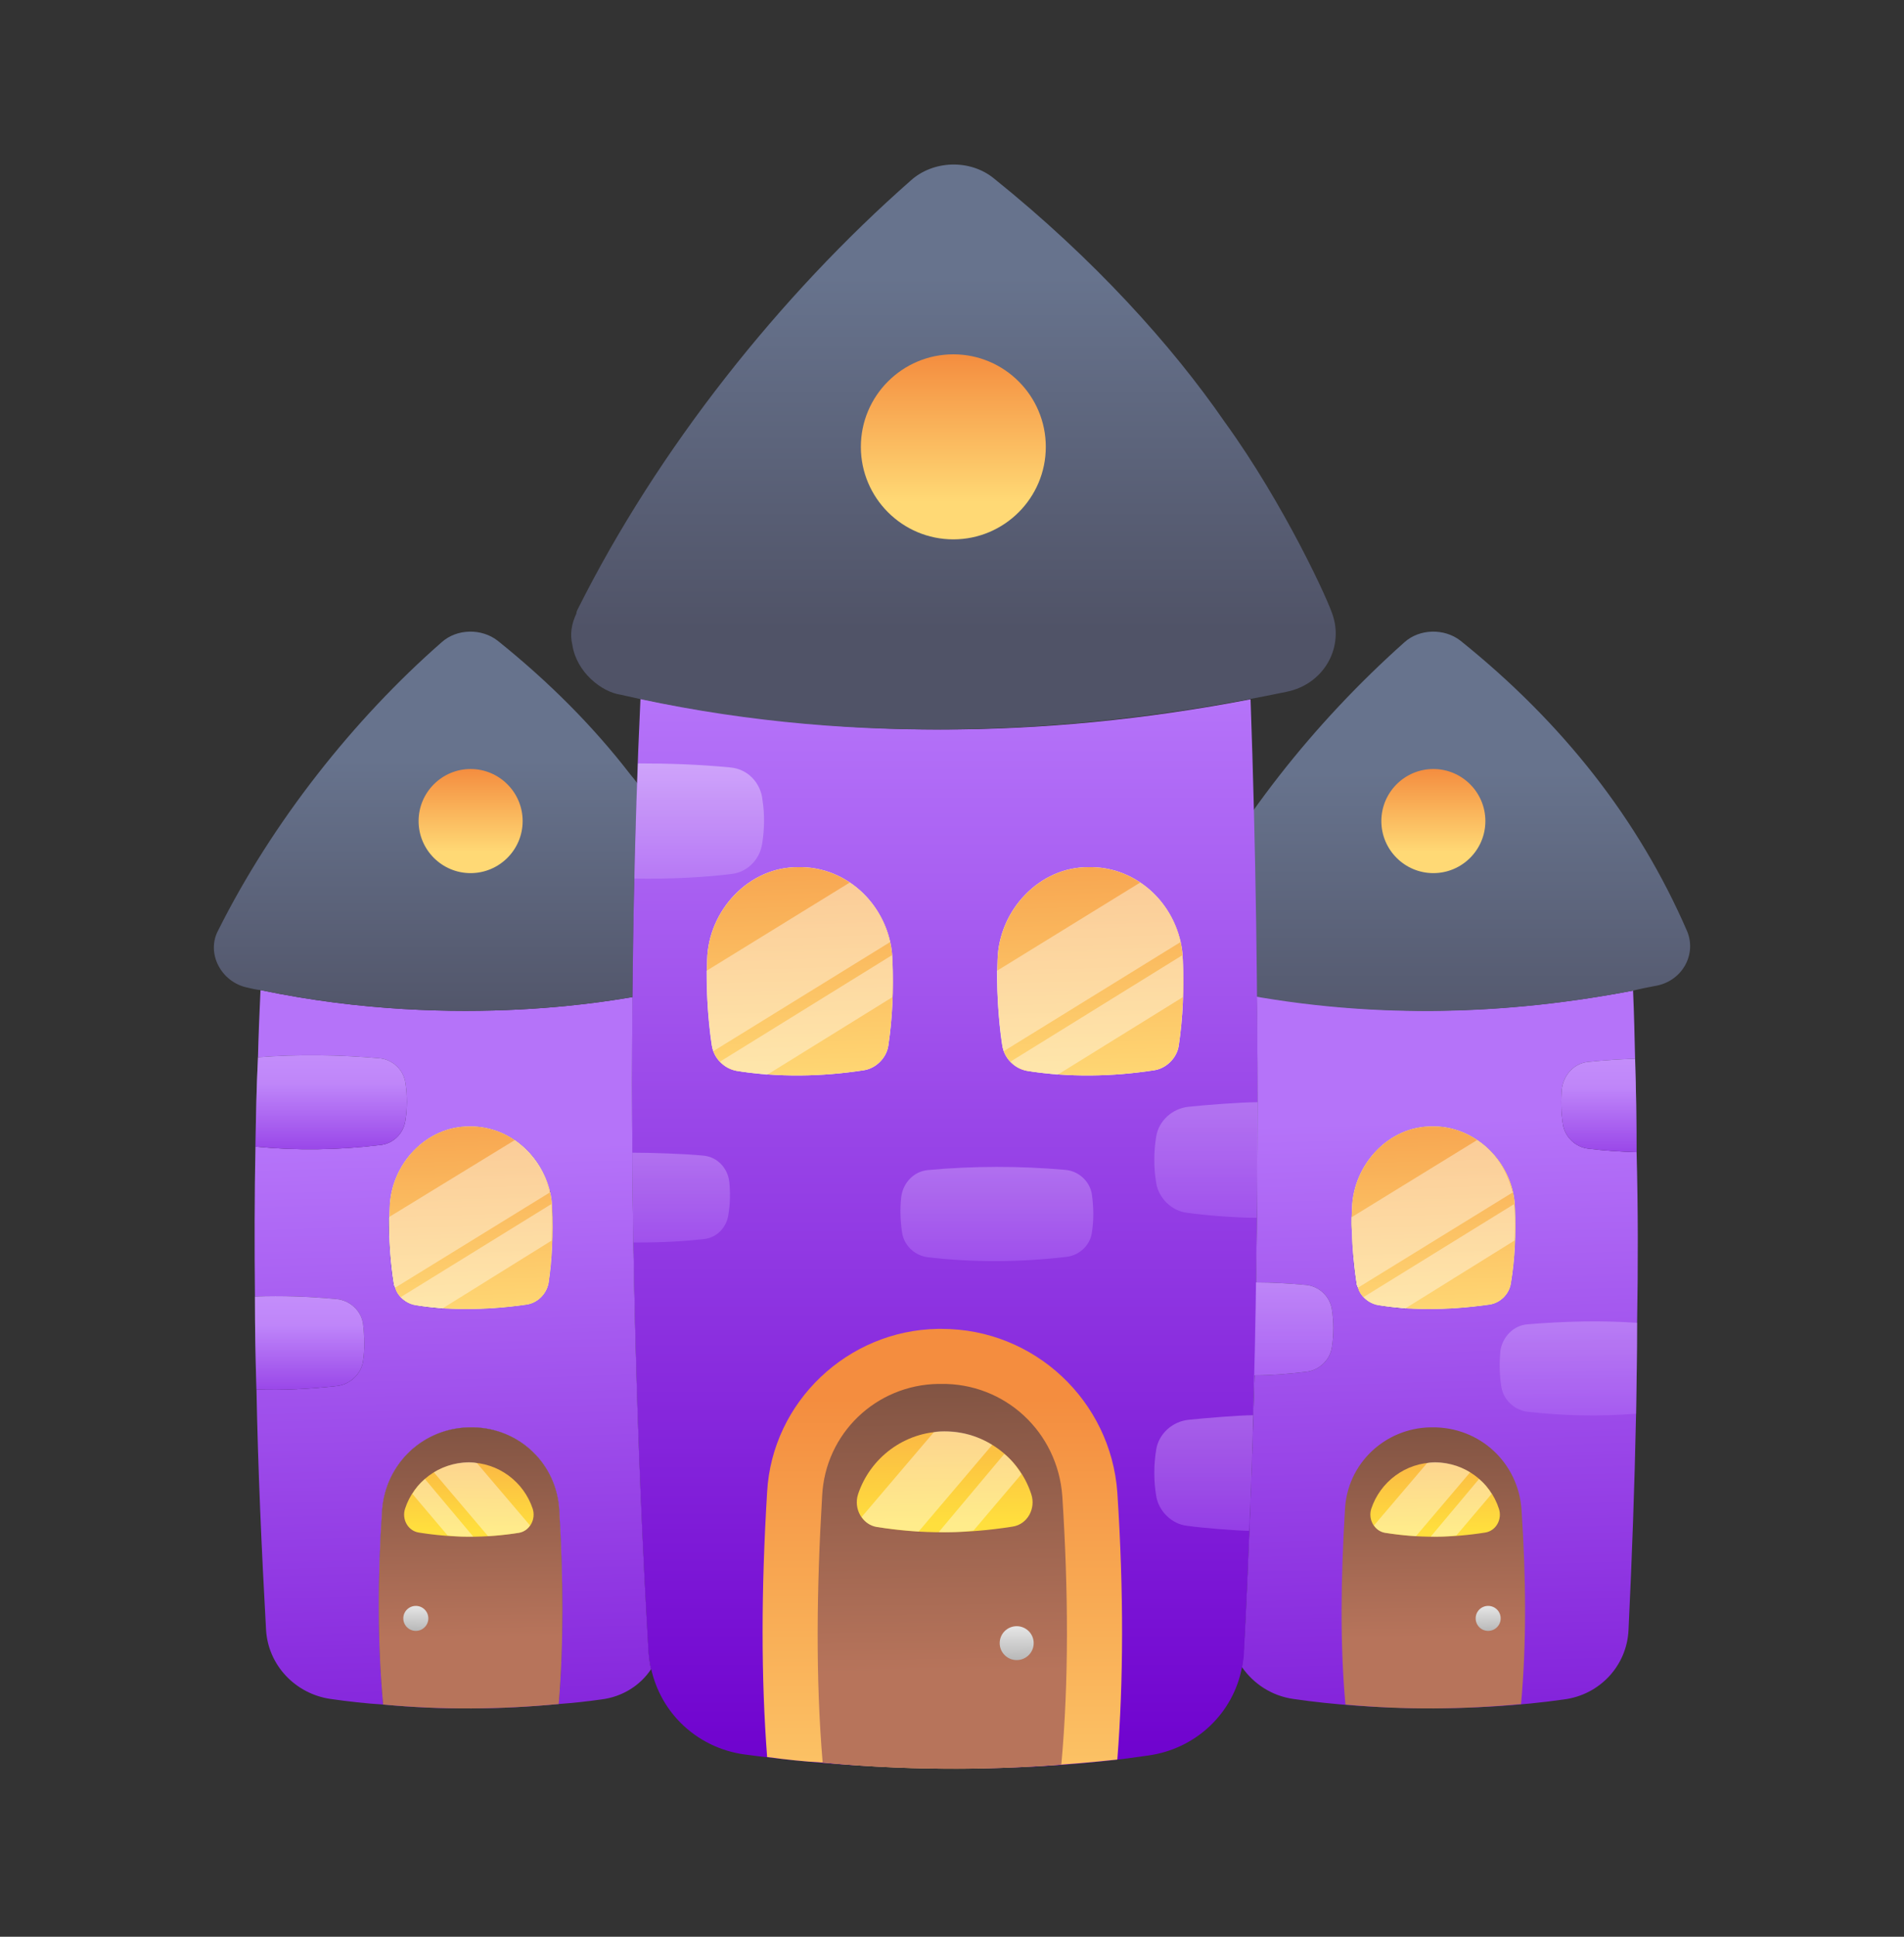 <svg width="60" height="61" viewBox="0 0 60 61" fill="none" xmlns="http://www.w3.org/2000/svg">
<rect x="0" y="0" width="60" height="61" fill="#333333" stroke="none"/>
<path d="M20.438 52.032C20.053 45.445 19.861 38.255 19.929 31.407C19.763 31.407 14.563 32.512 8.209 31.185C8.177 31.884 8.146 32.6 8.13 33.3C9.386 33.204 10.674 33.22 11.946 33.331C12.359 33.363 12.709 33.681 12.773 34.095C12.836 34.508 12.836 34.906 12.773 35.303C12.709 35.717 12.375 36.035 11.962 36.066C10.642 36.225 9.338 36.241 8.05 36.114C8.018 37.672 8.018 39.247 8.034 40.837C8.893 40.805 9.752 40.837 10.594 40.916C11.008 40.948 11.373 41.266 11.437 41.68C11.485 42.093 11.501 42.491 11.437 42.888C11.373 43.286 11.024 43.604 10.626 43.652C9.767 43.747 8.925 43.795 8.082 43.763C8.13 46.26 8.241 48.772 8.384 51.332C8.448 52.445 9.306 53.352 10.419 53.511C10.976 53.59 11.533 53.654 12.073 53.686C11.898 51.777 11.898 49.726 12.041 47.563C12.153 46.069 13.377 44.94 14.872 44.956H14.92C16.367 44.987 17.543 46.1 17.623 47.563C17.75 49.694 17.766 51.746 17.607 53.67C18.052 53.638 18.497 53.59 18.943 53.527C19.611 53.447 20.183 53.081 20.517 52.572C20.469 52.398 20.453 52.223 20.438 52.032ZM17.289 40.408C17.225 40.758 16.939 41.044 16.589 41.091C15.715 41.219 14.84 41.266 13.95 41.203L13.934 41.219C13.142 41.131 12.863 41.12 12.63 40.853C12.534 40.758 12.471 40.662 12.455 40.551L12.439 40.567C12.302 40.154 12.248 38.77 12.248 38.34L12.264 38.325C12.28 38.229 12.28 38.134 12.28 38.038C12.312 36.671 13.425 35.462 14.808 35.478H14.904C16.073 35.516 17.031 36.365 17.305 37.466C17.305 37.466 17.321 37.482 17.321 37.498C17.337 37.514 17.337 37.529 17.337 37.545C17.337 37.609 17.353 37.672 17.369 37.736C17.432 38.115 17.447 39.323 17.289 40.408Z" fill="url(#paint0_linear_25_41)"/>
<path d="M11.437 42.888C11.373 43.286 11.024 43.604 10.626 43.652C9.767 43.747 8.925 43.795 8.082 43.763C8.05 42.777 8.034 41.807 8.034 40.837C8.893 40.805 9.752 40.837 10.594 40.916C11.008 40.948 11.373 41.266 11.437 41.68C11.485 42.093 11.501 42.491 11.437 42.888Z" fill="url(#paint1_linear_25_41)"/>
<path d="M12.773 35.303C12.709 35.717 12.375 36.035 11.962 36.066C10.642 36.225 9.338 36.241 8.05 36.114C8.066 35.176 8.082 34.238 8.13 33.3C9.386 33.204 10.674 33.22 11.946 33.331C12.36 33.363 12.709 33.681 12.773 34.094C12.836 34.508 12.836 34.906 12.773 35.303Z" fill="url(#paint2_linear_25_41)"/>
<path d="M12.28 38.038C12.312 36.671 13.425 35.462 14.808 35.478H14.904C16.36 35.525 17.372 36.812 17.4 38.054C17.432 38.865 17.4 39.644 17.289 40.407C17.225 40.757 16.939 41.044 16.589 41.091C15.715 41.218 14.84 41.266 13.95 41.203L13.934 41.218C13.142 41.13 12.863 41.12 12.63 40.853C12.534 40.757 12.471 40.662 12.455 40.551L12.439 40.566C12.302 40.154 12.248 38.77 12.248 38.34L12.264 38.324C12.28 38.229 12.28 38.133 12.28 38.038Z" fill="url(#paint3_linear_25_41)"/>
<path d="M17.623 47.563C17.75 49.694 17.766 51.745 17.607 53.67C15.778 53.844 13.934 53.861 12.073 53.686C11.898 51.777 11.898 49.726 12.041 47.563C12.153 46.069 13.377 44.94 14.872 44.956H14.92C16.367 44.987 17.544 46.1 17.623 47.563Z" fill="url(#paint4_linear_25_41)"/>
<path d="M20.978 51.332C20.947 51.793 20.803 52.223 20.517 52.572C20.469 52.398 20.453 52.223 20.438 52.032C20.053 45.445 19.861 38.255 19.929 31.407C20.326 31.344 20.708 31.28 21.105 31.2C21.353 37.812 21.318 44.563 20.978 51.332Z" fill="url(#paint5_linear_25_41)"/>
<path d="M20.088 24.681C19.992 26.666 19.954 29.431 19.929 31.407C19.763 31.407 14.563 32.512 8.209 31.184C8.066 31.169 7.923 31.137 7.796 31.105C6.981 30.942 6.487 30.033 6.873 29.308C8.586 25.883 11.154 22.646 13.918 20.228C14.395 19.799 15.174 19.783 15.683 20.18C17.289 21.468 18.688 22.868 19.865 24.394C19.945 24.49 20.024 24.585 20.088 24.681Z" fill="url(#paint6_linear_25_41)"/>
<path d="M21.885 31.041C20.903 31.225 21.215 31.201 19.929 31.407C19.954 29.431 19.992 26.666 20.088 24.681C21.135 26.053 22.029 27.538 22.823 29.324C23.125 30.04 22.696 30.866 21.885 31.041Z" fill="url(#paint7_linear_25_41)"/>
<path d="M51.573 36.289C51.065 36.273 50.556 36.241 50.047 36.178C49.649 36.13 49.315 35.812 49.252 35.414C49.188 35.017 49.188 34.635 49.22 34.285C49.283 33.84 49.617 33.474 50.079 33.443C50.556 33.395 51.033 33.363 51.526 33.347C51.51 32.632 51.494 31.916 51.462 31.2C47.273 31.998 43.429 32.027 39.599 31.375C39.66 33.49 39.615 39.044 39.583 40.392C40.092 40.392 40.617 40.423 41.142 40.471C41.555 40.503 41.905 40.821 41.969 41.234C42.032 41.632 42.032 42.045 41.969 42.443C41.905 42.841 41.571 43.159 41.158 43.206C40.617 43.27 40.076 43.318 39.536 43.318C39.516 44.053 39.281 51.792 39.138 52.509C39.504 53.034 40.076 53.415 40.76 53.511C43.238 53.875 46.53 53.92 49.283 53.526C50.412 53.383 51.271 52.461 51.319 51.332C51.43 49.042 51.51 46.784 51.557 44.526C51.573 43.572 51.589 42.618 51.589 41.664C51.621 39.867 51.621 38.07 51.573 36.289ZM47.614 40.408C47.566 40.757 47.28 41.044 46.93 41.091C46.039 41.219 45.165 41.266 44.29 41.203L44.274 41.219C43.483 41.131 43.205 41.12 42.97 40.853C42.875 40.757 42.811 40.662 42.795 40.551L42.78 40.567C42.668 40.231 42.605 39.095 42.605 38.786C42.569 38.467 42.605 38.27 42.605 38.038C42.652 36.671 43.766 35.462 45.133 35.478H45.244C46.549 35.51 47.71 36.654 47.741 38.054C47.773 38.865 47.741 39.644 47.614 40.408Z" fill="url(#paint8_linear_25_41)"/>
<path d="M41.969 41.234C42.032 41.632 42.032 42.045 41.969 42.443C41.905 42.841 41.571 43.159 41.158 43.206C40.617 43.27 40.076 43.318 39.536 43.318C39.516 44.053 39.281 51.792 39.138 52.509C38.9 52.175 38.757 51.761 38.725 51.332C38.276 43.703 38.298 35.902 38.55 31.185C38.9 31.264 39.233 31.328 39.599 31.375C39.66 33.49 39.615 39.044 39.583 40.392C40.092 40.392 40.617 40.423 41.142 40.471C41.555 40.503 41.905 40.821 41.969 41.234Z" fill="url(#paint9_linear_25_41)"/>
<path d="M47.741 38.054C47.773 38.865 47.741 39.644 47.614 40.407C47.566 40.757 47.28 41.044 46.93 41.091C46.039 41.218 45.165 41.266 44.29 41.203L44.274 41.218C43.483 41.13 43.205 41.12 42.97 40.853C42.875 40.757 42.811 40.662 42.795 40.551L42.78 40.566C42.64 40.149 42.589 38.648 42.589 38.34C42.605 38.245 42.605 38.133 42.605 38.038C42.652 36.671 43.766 35.462 45.133 35.478H45.244C46.549 35.51 47.71 36.654 47.741 38.054Z" fill="url(#paint10_linear_25_41)"/>
<path d="M51.573 36.289C51.065 36.273 50.556 36.241 50.047 36.178C49.649 36.13 49.315 35.812 49.252 35.414C49.188 35.017 49.188 34.635 49.22 34.285C49.283 33.84 49.617 33.474 50.079 33.443C50.556 33.395 51.033 33.363 51.526 33.347C51.557 34.317 51.573 35.303 51.573 36.289Z" fill="url(#paint11_linear_25_41)"/>
<path d="M52.225 31.041C51.971 31.089 51.716 31.137 51.462 31.2C46.944 32.072 42.479 32.071 38.136 31.105C37.371 30.935 36.837 30.117 37.214 29.308C38.92 25.896 41.399 22.776 44.258 20.228C44.736 19.799 45.515 19.783 46.024 20.18C49.252 22.773 51.637 25.81 53.163 29.324C53.466 30.04 53.036 30.866 52.225 31.041Z" fill="url(#paint12_linear_25_41)"/>
<path d="M39.202 52.016C39.202 52.191 39.17 52.35 39.138 52.509C38.868 53.956 37.691 55.085 36.18 55.292C32.747 55.806 28.164 55.886 23.475 55.26C21.945 55.06 20.589 53.852 20.438 52.032C19.811 41.302 19.787 30.333 20.183 22.009C26.369 23.297 32.793 23.297 39.408 22.025C39.734 31.098 39.716 41.743 39.202 52.016Z" fill="url(#paint13_linear_25_41)"/>
<path d="M40.553 21.787C33.505 23.254 26.384 23.454 19.563 21.882C18.95 21.794 18.162 21.163 18.036 20.308C17.957 19.99 18.005 19.656 18.164 19.322C18.164 19.274 18.18 19.242 18.195 19.21C20.746 14.107 24.598 9.294 28.691 5.694C29.406 5.042 30.567 5.01 31.314 5.614C34.471 8.15 36.936 10.886 38.597 13.295C40.466 15.873 41.909 19.004 42.016 19.433C42.319 20.451 41.698 21.548 40.553 21.787Z" fill="url(#paint14_linear_25_41)"/>
<path d="M32.956 14.074C32.956 15.681 31.649 16.988 30.042 16.988C28.435 16.988 27.128 15.681 27.128 14.074C27.128 12.467 28.435 11.16 30.042 11.16C31.649 11.16 32.956 12.467 32.956 14.074Z" fill="url(#paint15_linear_25_41)"/>
<path d="M46.808 25.86C46.808 26.765 46.073 27.5 45.169 27.5C44.265 27.5 43.53 26.765 43.53 25.86C43.53 24.957 44.265 24.221 45.169 24.221C46.073 24.221 46.808 24.957 46.808 25.86Z" fill="url(#paint16_linear_25_41)"/>
<path d="M16.47 25.86C16.47 26.765 15.734 27.5 14.83 27.5C13.926 27.5 13.191 26.765 13.191 25.86C13.191 24.957 13.926 24.221 14.83 24.221C15.734 24.221 16.47 24.957 16.47 25.86Z" fill="url(#paint17_linear_25_41)"/>
<path d="M37.276 30.251C37.313 31.162 37.276 32.055 37.146 32.929C37.09 33.32 36.755 33.654 36.365 33.71C35.026 33.915 33.687 33.933 32.366 33.729C31.957 33.654 31.641 33.32 31.585 32.929C31.455 32.018 31.399 31.125 31.436 30.232C31.474 28.67 32.757 27.294 34.319 27.312H34.431C35.993 27.35 37.239 28.689 37.276 30.251Z" fill="white"/>
<path d="M37.276 30.251C37.313 31.162 37.276 32.055 37.146 32.929C37.09 33.32 36.755 33.654 36.365 33.71C35.026 33.915 33.687 33.933 32.366 33.729C31.957 33.654 31.641 33.32 31.585 32.929C31.455 32.018 31.399 31.125 31.436 30.232C31.474 28.67 32.757 27.294 34.319 27.312H34.431C35.993 27.35 37.239 28.689 37.276 30.251Z" fill="url(#paint18_linear_25_41)"/>
<path opacity="0.4" d="M37.196 29.657V29.675L31.631 33.108C31.472 32.629 31.414 31.1 31.414 30.578L35.931 27.796C36.564 28.212 37.016 28.88 37.196 29.657Z" fill="white"/>
<path opacity="0.4" d="M37.268 31.41L33.329 33.849C32.429 33.749 32.114 33.738 31.848 33.434L37.25 30.091C37.299 30.238 37.278 31.2 37.268 31.41Z" fill="white"/>
<path d="M28.124 30.251C28.161 31.162 28.124 32.055 27.994 32.929C27.938 33.32 27.603 33.654 27.213 33.71C25.874 33.915 24.535 33.933 23.214 33.729C22.805 33.654 22.489 33.32 22.433 32.929C22.303 32.018 22.247 31.125 22.284 30.232C22.321 28.67 23.605 27.294 25.167 27.312H25.279C26.841 27.35 28.087 28.689 28.124 30.251Z" fill="white"/>
<path d="M28.124 30.251C28.161 31.162 28.124 32.055 27.994 32.929C27.938 33.32 27.603 33.654 27.213 33.71C25.874 33.915 24.535 33.933 23.214 33.729C22.805 33.654 22.489 33.32 22.433 32.929C22.303 32.018 22.247 31.125 22.284 30.232C22.321 28.67 23.605 27.294 25.167 27.312H25.279C26.841 27.35 28.087 28.689 28.124 30.251Z" fill="url(#paint19_linear_25_41)"/>
<path opacity="0.4" d="M28.044 29.657V29.675L22.479 33.108C22.32 32.629 22.262 31.1 22.262 30.578L26.779 27.796C27.412 28.212 27.863 28.88 28.044 29.657Z" fill="white"/>
<path opacity="0.4" d="M28.116 31.41L24.177 33.849H24.159C23.267 33.75 22.957 33.733 22.695 33.434L28.098 30.091C28.147 30.238 28.126 31.2 28.116 31.41Z" fill="white"/>
<path d="M35.21 55.419C31.9 55.777 28.907 55.796 25.924 55.514C25.335 55.482 24.763 55.419 24.174 55.339C23.984 52.843 23.984 50.108 24.174 46.991C24.334 44.144 26.719 41.902 29.549 41.855H29.677C32.602 41.855 35.004 44.128 35.21 47.007C35.417 50.171 35.401 52.97 35.21 55.419Z" fill="url(#paint20_linear_25_41)"/>
<path d="M33.445 55.578C30.965 55.769 28.452 55.753 25.924 55.514C25.701 52.874 25.733 50.06 25.908 47.118C26.003 45.146 27.609 43.62 29.565 43.588H29.645C31.664 43.556 33.334 45.098 33.477 47.134C33.668 50.123 33.684 52.954 33.445 55.578Z" fill="url(#paint21_linear_25_41)"/>
<path d="M31.907 48.083C30.454 48.313 29.031 48.324 27.628 48.093C27.167 48.013 26.896 47.522 27.037 47.071C27.417 45.918 28.5 45.087 29.772 45.087C31.045 45.087 32.127 45.918 32.498 47.061C32.648 47.512 32.378 48.013 31.907 48.083Z" fill="url(#paint22_linear_25_41)"/>
<path d="M32.574 51.753C32.574 52.047 32.334 52.287 32.038 52.287C31.743 52.287 31.503 52.047 31.503 51.753C31.503 51.457 31.743 51.219 32.038 51.219C32.334 51.219 32.574 51.457 32.574 51.753Z" fill="url(#paint23_linear_25_41)"/>
<g opacity="0.4">
<path d="M31.266 45.508L28.948 48.238C28.504 48.206 28.06 48.159 27.631 48.095C27.425 48.063 27.25 47.936 27.155 47.778L29.425 45.111C29.536 45.079 29.647 45.079 29.774 45.079C30.329 45.079 30.837 45.238 31.266 45.508Z" fill="white"/>
<path d="M32.187 46.429L30.679 48.206C30.314 48.254 29.948 48.27 29.583 48.254L31.647 45.794C31.869 45.968 32.044 46.191 32.187 46.429Z" fill="white"/>
</g>
<path d="M47.741 38.054C47.773 38.865 47.741 39.644 47.614 40.407C47.566 40.757 47.28 41.044 46.93 41.091C45.535 41.291 44.331 41.257 43.432 41.107C43.074 41.048 42.823 40.742 42.795 40.551C42.764 40.503 42.748 40.455 42.748 40.407C42.681 39.961 42.605 39.251 42.605 38.785C42.569 38.467 42.605 38.27 42.605 38.038C42.652 36.671 43.766 35.462 45.133 35.478H45.244C46.549 35.51 47.71 36.654 47.741 38.054Z" fill="white"/>
<path d="M47.741 38.054C47.773 38.865 47.741 39.644 47.614 40.407C47.566 40.757 47.28 41.044 46.93 41.091C45.535 41.291 44.331 41.257 43.432 41.107C43.074 41.048 42.823 40.742 42.795 40.551C42.764 40.503 42.748 40.455 42.748 40.407C42.681 39.961 42.605 39.251 42.605 38.785C42.569 38.467 42.605 38.27 42.605 38.038C42.652 36.671 43.766 35.462 45.133 35.478H45.244C46.549 35.51 47.71 36.654 47.741 38.054Z" fill="url(#paint24_linear_25_41)"/>
<path opacity="0.4" d="M47.661 37.545V37.561C47.495 37.663 42.459 40.764 42.78 40.566C42.648 40.173 42.589 38.753 42.589 38.34L46.548 35.907C47.136 36.299 47.495 36.878 47.661 37.545Z" fill="white"/>
<path opacity="0.4" d="M47.725 39.072C47.565 39.171 44.053 41.356 44.274 41.218C43.483 41.13 43.205 41.12 42.97 40.853L47.709 37.927C47.752 38.057 47.732 38.934 47.725 39.072Z" fill="white"/>
<path d="M17.4 38.054C17.432 38.865 17.4 39.644 17.289 40.407C17.225 40.757 16.939 41.044 16.589 41.091C15.229 41.289 13.999 41.259 13.091 41.107C12.735 41.048 12.482 40.743 12.455 40.551C12.423 40.503 12.407 40.455 12.407 40.407C12.201 39.037 12.28 38.215 12.28 38.038C12.312 36.671 13.425 35.462 14.808 35.478H14.904C16.36 35.525 17.372 36.812 17.4 38.054Z" fill="white"/>
<path d="M17.4 38.054C17.432 38.865 17.4 39.644 17.289 40.407C17.225 40.757 16.939 41.044 16.589 41.091C15.229 41.289 13.999 41.259 13.091 41.107C12.735 41.048 12.482 40.743 12.455 40.551C12.423 40.503 12.407 40.455 12.407 40.407C12.201 39.037 12.28 38.215 12.28 38.038C12.312 36.671 13.425 35.462 14.808 35.478H14.904C16.36 35.525 17.372 36.812 17.4 38.054Z" fill="url(#paint25_linear_25_41)"/>
<path opacity="0.4" d="M17.321 37.545V37.561C17.155 37.663 12.118 40.764 12.439 40.566C12.302 40.154 12.248 38.769 12.248 38.34C13.664 37.474 16.39 35.806 16.224 35.907C16.779 36.304 17.158 36.823 17.321 37.545Z" fill="white"/>
<path opacity="0.4" d="M17.384 39.072C17.225 39.171 13.712 41.356 13.934 41.218C13.142 41.13 12.863 41.12 12.63 40.853L17.369 37.927C17.412 38.057 17.391 38.935 17.384 39.072Z" fill="white"/>
<path d="M17.607 53.67C15.778 53.844 13.934 53.861 12.073 53.686C11.898 51.777 11.898 49.726 12.041 47.563C12.153 46.069 13.377 44.94 14.872 44.956H14.92C16.367 44.987 17.544 46.1 17.623 47.563C17.75 49.694 17.766 51.745 17.607 53.67Z" fill="url(#paint26_linear_25_41)"/>
<path d="M13.201 48.27C14.271 48.44 15.319 48.447 16.353 48.277C16.692 48.218 16.892 47.856 16.788 47.524C16.508 46.675 15.71 46.063 14.773 46.063C13.836 46.063 13.038 46.675 12.765 47.517C12.655 47.849 12.854 48.218 13.201 48.27Z" fill="url(#paint27_linear_25_41)"/>
<path d="M12.709 50.973C12.709 51.19 12.886 51.367 13.104 51.367C13.321 51.367 13.498 51.19 13.498 50.973C13.498 50.755 13.321 50.58 13.104 50.58C12.886 50.58 12.709 50.755 12.709 50.973Z" fill="url(#paint28_linear_25_41)"/>
<g opacity="0.4">
<path d="M13.673 46.373L15.38 48.384C15.707 48.361 16.035 48.326 16.35 48.279C16.502 48.255 16.631 48.162 16.701 48.045L15.029 46.081C14.797 46.014 14.184 46.052 13.673 46.373Z" fill="white"/>
<path d="M12.995 47.051L14.105 48.361C14.374 48.396 14.643 48.407 14.912 48.396L13.392 46.584C13.229 46.712 13.1 46.876 12.995 47.051Z" fill="white"/>
</g>
<path d="M47.932 53.67C46.103 53.844 44.258 53.861 42.398 53.686C42.223 51.745 42.255 49.71 42.382 47.563C42.446 46.1 43.638 44.987 45.069 44.956H45.133C46.628 44.94 47.852 46.069 47.948 47.563C48.091 49.726 48.107 51.761 47.932 53.67Z" fill="url(#paint29_linear_25_41)"/>
<path d="M46.799 48.27C45.728 48.44 44.68 48.447 43.647 48.277C43.307 48.218 43.108 47.856 43.211 47.524C43.492 46.675 44.289 46.063 45.227 46.063C46.164 46.063 46.961 46.675 47.234 47.517C47.345 47.849 47.146 48.218 46.799 48.27Z" fill="url(#paint30_linear_25_41)"/>
<path d="M47.29 50.973C47.29 51.19 47.114 51.367 46.895 51.367C46.678 51.367 46.502 51.19 46.502 50.973C46.502 50.755 46.678 50.58 46.895 50.58C47.114 50.58 47.29 50.755 47.29 50.973Z" fill="url(#paint31_linear_25_41)"/>
<g opacity="0.4">
<path d="M46.327 46.373L44.62 48.384C44.292 48.361 43.965 48.326 43.649 48.279C43.497 48.255 43.369 48.162 43.299 48.045L44.971 46.081C45.203 46.014 45.816 46.052 46.327 46.373Z" fill="white"/>
<path d="M47.005 47.051L45.894 48.361C45.625 48.396 45.356 48.407 45.087 48.396L46.607 46.584C46.771 46.712 46.9 46.876 47.005 47.051Z" fill="white"/>
</g>
<path opacity="0.4" d="M24.015 26.589C23.936 27.082 23.538 27.479 23.046 27.527C22.364 27.62 21.102 27.697 19.992 27.67C20.012 26.459 20.098 24.124 20.104 24.045C21.074 24.045 22.028 24.076 23.014 24.172C23.57 24.22 23.984 24.665 24.031 25.221C24.095 25.635 24.095 26.112 24.015 26.589Z" fill="url(#paint32_linear_25_41)"/>
<path opacity="0.4" d="M22.95 38.277C22.886 38.674 22.584 38.976 22.203 39.024C21.628 39.085 21.078 39.135 19.96 39.135C19.945 38.181 19.929 37.243 19.929 36.305C20.516 36.305 21.569 36.338 22.187 36.4C22.616 36.448 22.934 36.798 22.982 37.227C23.014 37.545 23.014 37.911 22.95 38.277Z" fill="url(#paint33_linear_25_41)"/>
<path opacity="0.4" d="M39.631 34.715C39.631 35.923 39.631 37.148 39.599 38.356C38.89 38.356 37.855 38.265 37.405 38.197C36.944 38.149 36.514 37.752 36.435 37.259C36.355 36.782 36.355 36.289 36.435 35.796C36.514 35.303 36.944 34.905 37.468 34.858C37.988 34.803 39.099 34.715 39.631 34.715Z" fill="url(#paint34_linear_25_41)"/>
<path opacity="0.4" d="M39.488 44.574C39.456 45.782 39.424 47.007 39.361 48.215C39.038 48.215 37.878 48.127 37.405 48.056C36.944 48.009 36.514 47.611 36.435 47.118C36.355 46.641 36.355 46.148 36.435 45.655C36.514 45.162 36.944 44.765 37.468 44.717C37.905 44.671 39.049 44.574 39.488 44.574Z" fill="url(#paint35_linear_25_41)"/>
<path opacity="0.4" d="M51.573 36.289C51.065 36.273 50.556 36.241 50.047 36.178C49.649 36.13 49.315 35.812 49.252 35.414C49.188 35.017 49.188 34.635 49.22 34.285C49.283 33.84 49.617 33.474 50.079 33.443C50.556 33.395 51.033 33.363 51.526 33.347C51.557 34.317 51.573 35.303 51.573 36.289Z" fill="url(#paint36_linear_25_41)"/>
<path opacity="0.4" d="M51.589 41.664C51.589 42.618 51.573 43.572 51.557 44.526C50.397 44.621 49.236 44.59 48.107 44.462C47.709 44.399 47.375 44.081 47.312 43.683C47.248 43.286 47.248 42.92 47.28 42.554C47.343 42.109 47.693 41.743 48.139 41.711C49.299 41.616 50.444 41.584 51.589 41.664Z" fill="url(#paint37_linear_25_41)"/>
<path opacity="0.4" d="M41.969 42.443C41.905 42.84 41.571 43.158 41.158 43.206C40.617 43.27 40.076 43.318 39.536 43.318C39.552 42.347 39.583 41.362 39.583 40.392C40.092 40.392 40.617 40.423 41.142 40.471C41.555 40.503 41.905 40.821 41.969 41.234C42.032 41.632 42.032 42.045 41.969 42.443Z" fill="url(#paint38_linear_25_41)"/>
<path opacity="0.4" d="M12.773 35.303C12.709 35.717 12.375 36.035 11.962 36.066C10.642 36.225 9.338 36.241 8.05 36.114C8.066 35.176 8.082 34.238 8.13 33.3C9.386 33.204 10.674 33.22 11.946 33.331C12.36 33.363 12.709 33.681 12.773 34.094C12.836 34.508 12.836 34.906 12.773 35.303Z" fill="url(#paint39_linear_25_41)"/>
<path opacity="0.4" d="M11.437 42.888C11.373 43.286 11.024 43.604 10.626 43.652C9.767 43.747 8.925 43.795 8.082 43.763C8.05 42.777 8.034 41.807 8.034 40.837C8.893 40.805 9.752 40.837 10.594 40.916C11.008 40.948 11.373 41.266 11.437 41.68C11.485 42.093 11.501 42.491 11.437 42.888Z" fill="url(#paint40_linear_25_41)"/>
<path opacity="0.4" d="M28.427 38.823C28.49 39.228 28.822 39.544 29.228 39.597C30.656 39.766 32.115 39.761 33.601 39.587C34.007 39.544 34.349 39.228 34.407 38.828C34.471 38.427 34.465 38.022 34.407 37.616C34.344 37.205 33.991 36.883 33.575 36.847C32.131 36.72 30.693 36.72 29.249 36.852C28.801 36.889 28.459 37.252 28.401 37.695C28.358 38.053 28.369 38.433 28.427 38.823Z" fill="url(#paint41_linear_25_41)"/>
<defs>
<linearGradient id="paint0_linear_25_41" x1="13.964" y1="36.136" x2="14.694" y2="62.506" gradientUnits="userSpaceOnUse">
<stop stop-color="#B573F9"/>
<stop offset="0.996" stop-color="#6F02CE"/>
</linearGradient>
<linearGradient id="paint1_linear_25_41" x1="9.756" y1="41.749" x2="9.756" y2="44.845" gradientUnits="userSpaceOnUse">
<stop stop-color="#B573F9"/>
<stop offset="0.996" stop-color="#6F02CE"/>
</linearGradient>
<linearGradient id="paint2_linear_25_41" x1="10.435" y1="34.165" x2="10.435" y2="37.276" gradientUnits="userSpaceOnUse">
<stop stop-color="#B573F9"/>
<stop offset="0.996" stop-color="#6F02CE"/>
</linearGradient>
<linearGradient id="paint3_linear_25_41" x1="14.829" y1="37.282" x2="14.829" y2="43.323" gradientUnits="userSpaceOnUse">
<stop stop-color="#B573F9"/>
<stop offset="0.996" stop-color="#6F02CE"/>
</linearGradient>
<linearGradient id="paint4_linear_25_41" x1="14.829" y1="47.732" x2="14.829" y2="57.03" gradientUnits="userSpaceOnUse">
<stop stop-color="#B573F9"/>
<stop offset="0.996" stop-color="#6F02CE"/>
</linearGradient>
<linearGradient id="paint5_linear_25_41" x1="20.591" y1="37.901" x2="20.591" y2="60.347" gradientUnits="userSpaceOnUse">
<stop stop-color="#B573F9"/>
<stop offset="0.996" stop-color="#6F02CE"/>
</linearGradient>
<linearGradient id="paint6_linear_25_41" x1="13.413" y1="23.937" x2="13.413" y2="44.639" gradientUnits="userSpaceOnUse">
<stop stop-color="#67738D"/>
<stop offset="0.423" stop-color="#505367"/>
</linearGradient>
<linearGradient id="paint7_linear_25_41" x1="21.425" y1="24.68" x2="21.425" y2="31.407" gradientUnits="userSpaceOnUse">
<stop stop-color="#67738D"/>
<stop offset="0.423" stop-color="#505367"/>
</linearGradient>
<linearGradient id="paint8_linear_25_41" x1="45.122" y1="35.274" x2="45.851" y2="61.642" gradientUnits="userSpaceOnUse">
<stop stop-color="#B573F9"/>
<stop offset="0.996" stop-color="#6F02CE"/>
</linearGradient>
<linearGradient id="paint9_linear_25_41" x1="40.194" y1="37.871" x2="40.194" y2="60.265" gradientUnits="userSpaceOnUse">
<stop stop-color="#B573F9"/>
<stop offset="0.996" stop-color="#6F02CE"/>
</linearGradient>
<linearGradient id="paint10_linear_25_41" x1="45.17" y1="37.282" x2="45.17" y2="43.323" gradientUnits="userSpaceOnUse">
<stop stop-color="#B573F9"/>
<stop offset="0.996" stop-color="#6F02CE"/>
</linearGradient>
<linearGradient id="paint11_linear_25_41" x1="50.386" y1="34.27" x2="50.386" y2="37.36" gradientUnits="userSpaceOnUse">
<stop stop-color="#B573F9"/>
<stop offset="0.996" stop-color="#6F02CE"/>
</linearGradient>
<linearGradient id="paint12_linear_25_41" x1="45.175" y1="24.333" x2="45.175" y2="46.863" gradientUnits="userSpaceOnUse">
<stop stop-color="#67738D"/>
<stop offset="0.423" stop-color="#505367"/>
</linearGradient>
<linearGradient id="paint13_linear_25_41" x1="29.773" y1="22.009" x2="29.773" y2="55.704" gradientUnits="userSpaceOnUse">
<stop stop-color="#B573F9"/>
<stop offset="0.996" stop-color="#6F02CE"/>
</linearGradient>
<linearGradient id="paint14_linear_25_41" x1="30.046" y1="8.697" x2="30.046" y2="35.072" gradientUnits="userSpaceOnUse">
<stop stop-color="#67738D"/>
<stop offset="0.423" stop-color="#505367"/>
</linearGradient>
<linearGradient id="paint15_linear_25_41" x1="30.043" y1="11.16" x2="30.043" y2="16.988" gradientUnits="userSpaceOnUse">
<stop stop-color="#F48D3F"/>
<stop offset="0.798" stop-color="#FFD975"/>
</linearGradient>
<linearGradient id="paint16_linear_25_41" x1="45.169" y1="24.221" x2="45.169" y2="27.499" gradientUnits="userSpaceOnUse">
<stop stop-color="#F48D3F"/>
<stop offset="0.798" stop-color="#FFD975"/>
</linearGradient>
<linearGradient id="paint17_linear_25_41" x1="14.831" y1="24.221" x2="14.831" y2="27.499" gradientUnits="userSpaceOnUse">
<stop stop-color="#F48D3F"/>
<stop offset="0.798" stop-color="#FFD975"/>
</linearGradient>
<linearGradient id="paint18_linear_25_41" x1="34.126" y1="23.833" x2="34.558" y2="36.897" gradientUnits="userSpaceOnUse">
<stop stop-color="#F48D3F"/>
<stop offset="0.798" stop-color="#FFD975"/>
</linearGradient>
<linearGradient id="paint19_linear_25_41" x1="24.974" y1="23.833" x2="25.407" y2="36.897" gradientUnits="userSpaceOnUse">
<stop stop-color="#F48D3F"/>
<stop offset="0.798" stop-color="#FFD975"/>
</linearGradient>
<linearGradient id="paint20_linear_25_41" x1="29.695" y1="44.06" x2="29.695" y2="64.828" gradientUnits="userSpaceOnUse">
<stop stop-color="#F48D3F"/>
<stop offset="0.798" stop-color="#FFD975"/>
</linearGradient>
<linearGradient id="paint21_linear_25_41" x1="29.758" y1="55.718" x2="29.577" y2="43.588" gradientUnits="userSpaceOnUse">
<stop offset="0.251" stop-color="#B7745B"/>
<stop offset="1" stop-color="#825443"/>
</linearGradient>
<linearGradient id="paint22_linear_25_41" x1="29.784" y1="48.26" x2="29.736" y2="45.087" gradientUnits="userSpaceOnUse">
<stop offset="0.088" stop-color="#FFDF3D"/>
<stop offset="0.993" stop-color="#FBB944"/>
</linearGradient>
<linearGradient id="paint23_linear_25_41" x1="32.046" y1="52.287" x2="32.031" y2="51.219" gradientUnits="userSpaceOnUse">
<stop stop-color="#B8B8B8"/>
<stop offset="1" stop-color="#E6E6E6"/>
</linearGradient>
<linearGradient id="paint24_linear_25_41" x1="44.97" y1="32.427" x2="45.35" y2="43.879" gradientUnits="userSpaceOnUse">
<stop stop-color="#F48D3F"/>
<stop offset="0.798" stop-color="#FFD975"/>
</linearGradient>
<linearGradient id="paint25_linear_25_41" x1="14.634" y1="32.427" x2="15.014" y2="43.879" gradientUnits="userSpaceOnUse">
<stop stop-color="#F48D3F"/>
<stop offset="0.798" stop-color="#FFD975"/>
</linearGradient>
<linearGradient id="paint26_linear_25_41" x1="14.878" y1="53.811" x2="14.746" y2="44.956" gradientUnits="userSpaceOnUse">
<stop offset="0.251" stop-color="#B7745B"/>
<stop offset="1" stop-color="#825443"/>
</linearGradient>
<linearGradient id="paint27_linear_25_41" x1="14.765" y1="48.401" x2="14.8" y2="46.063" gradientUnits="userSpaceOnUse">
<stop offset="0.088" stop-color="#FFDF3D"/>
<stop offset="0.993" stop-color="#FBB944"/>
</linearGradient>
<linearGradient id="paint28_linear_25_41" x1="13.099" y1="51.366" x2="13.11" y2="50.58" gradientUnits="userSpaceOnUse">
<stop stop-color="#B8B8B8"/>
<stop offset="1" stop-color="#E6E6E6"/>
</linearGradient>
<linearGradient id="paint29_linear_25_41" x1="45.213" y1="53.811" x2="45.081" y2="44.956" gradientUnits="userSpaceOnUse">
<stop offset="0.251" stop-color="#B7745B"/>
<stop offset="1" stop-color="#825443"/>
</linearGradient>
<linearGradient id="paint30_linear_25_41" x1="45.235" y1="48.401" x2="45.2" y2="46.063" gradientUnits="userSpaceOnUse">
<stop offset="0.088" stop-color="#FFDF3D"/>
<stop offset="0.993" stop-color="#FBB944"/>
</linearGradient>
<linearGradient id="paint31_linear_25_41" x1="46.903" y1="51.366" x2="46.89" y2="50.58" gradientUnits="userSpaceOnUse">
<stop stop-color="#B8B8B8"/>
<stop offset="1" stop-color="#E6E6E6"/>
</linearGradient>
<linearGradient id="paint32_linear_25_41" x1="22.034" y1="23.141" x2="22.034" y2="29.506" gradientUnits="userSpaceOnUse">
<stop offset="0.092" stop-color="white"/>
<stop offset="0.993" stop-color="#B573F9"/>
</linearGradient>
<linearGradient id="paint33_linear_25_41" x1="21.466" y1="32.406" x2="21.466" y2="39.243" gradientUnits="userSpaceOnUse">
<stop offset="0.092" stop-color="white"/>
<stop offset="0.993" stop-color="#B573F9"/>
</linearGradient>
<linearGradient id="paint34_linear_25_41" x1="38.004" y1="29.698" x2="38.004" y2="38.496" gradientUnits="userSpaceOnUse">
<stop offset="0.092" stop-color="white"/>
<stop offset="0.993" stop-color="#B573F9"/>
</linearGradient>
<linearGradient id="paint35_linear_25_41" x1="37.931" y1="39.557" x2="37.931" y2="48.355" gradientUnits="userSpaceOnUse">
<stop offset="0.092" stop-color="white"/>
<stop offset="0.993" stop-color="#B573F9"/>
</linearGradient>
<linearGradient id="paint36_linear_25_41" x1="50.386" y1="29.294" x2="50.386" y2="36.401" gradientUnits="userSpaceOnUse">
<stop offset="0.092" stop-color="white"/>
<stop offset="0.993" stop-color="#B573F9"/>
</linearGradient>
<linearGradient id="paint37_linear_25_41" x1="49.424" y1="37.538" x2="49.424" y2="44.695" gradientUnits="userSpaceOnUse">
<stop offset="0.092" stop-color="white"/>
<stop offset="0.993" stop-color="#B573F9"/>
</linearGradient>
<linearGradient id="paint38_linear_25_41" x1="40.776" y1="36.361" x2="40.776" y2="43.429" gradientUnits="userSpaceOnUse">
<stop offset="0.092" stop-color="white"/>
<stop offset="0.993" stop-color="#B573F9"/>
</linearGradient>
<linearGradient id="paint39_linear_25_41" x1="10.435" y1="29.157" x2="10.435" y2="36.313" gradientUnits="userSpaceOnUse">
<stop offset="0.092" stop-color="white"/>
<stop offset="0.993" stop-color="#B573F9"/>
</linearGradient>
<linearGradient id="paint40_linear_25_41" x1="9.756" y1="36.764" x2="9.756" y2="43.885" gradientUnits="userSpaceOnUse">
<stop offset="0.092" stop-color="white"/>
<stop offset="0.993" stop-color="#B573F9"/>
</linearGradient>
<linearGradient id="paint41_linear_25_41" x1="31.415" y1="32.664" x2="31.415" y2="39.834" gradientUnits="userSpaceOnUse">
<stop offset="0.092" stop-color="white"/>
<stop offset="0.993" stop-color="#B573F9"/>
</linearGradient>
</defs>
</svg>
